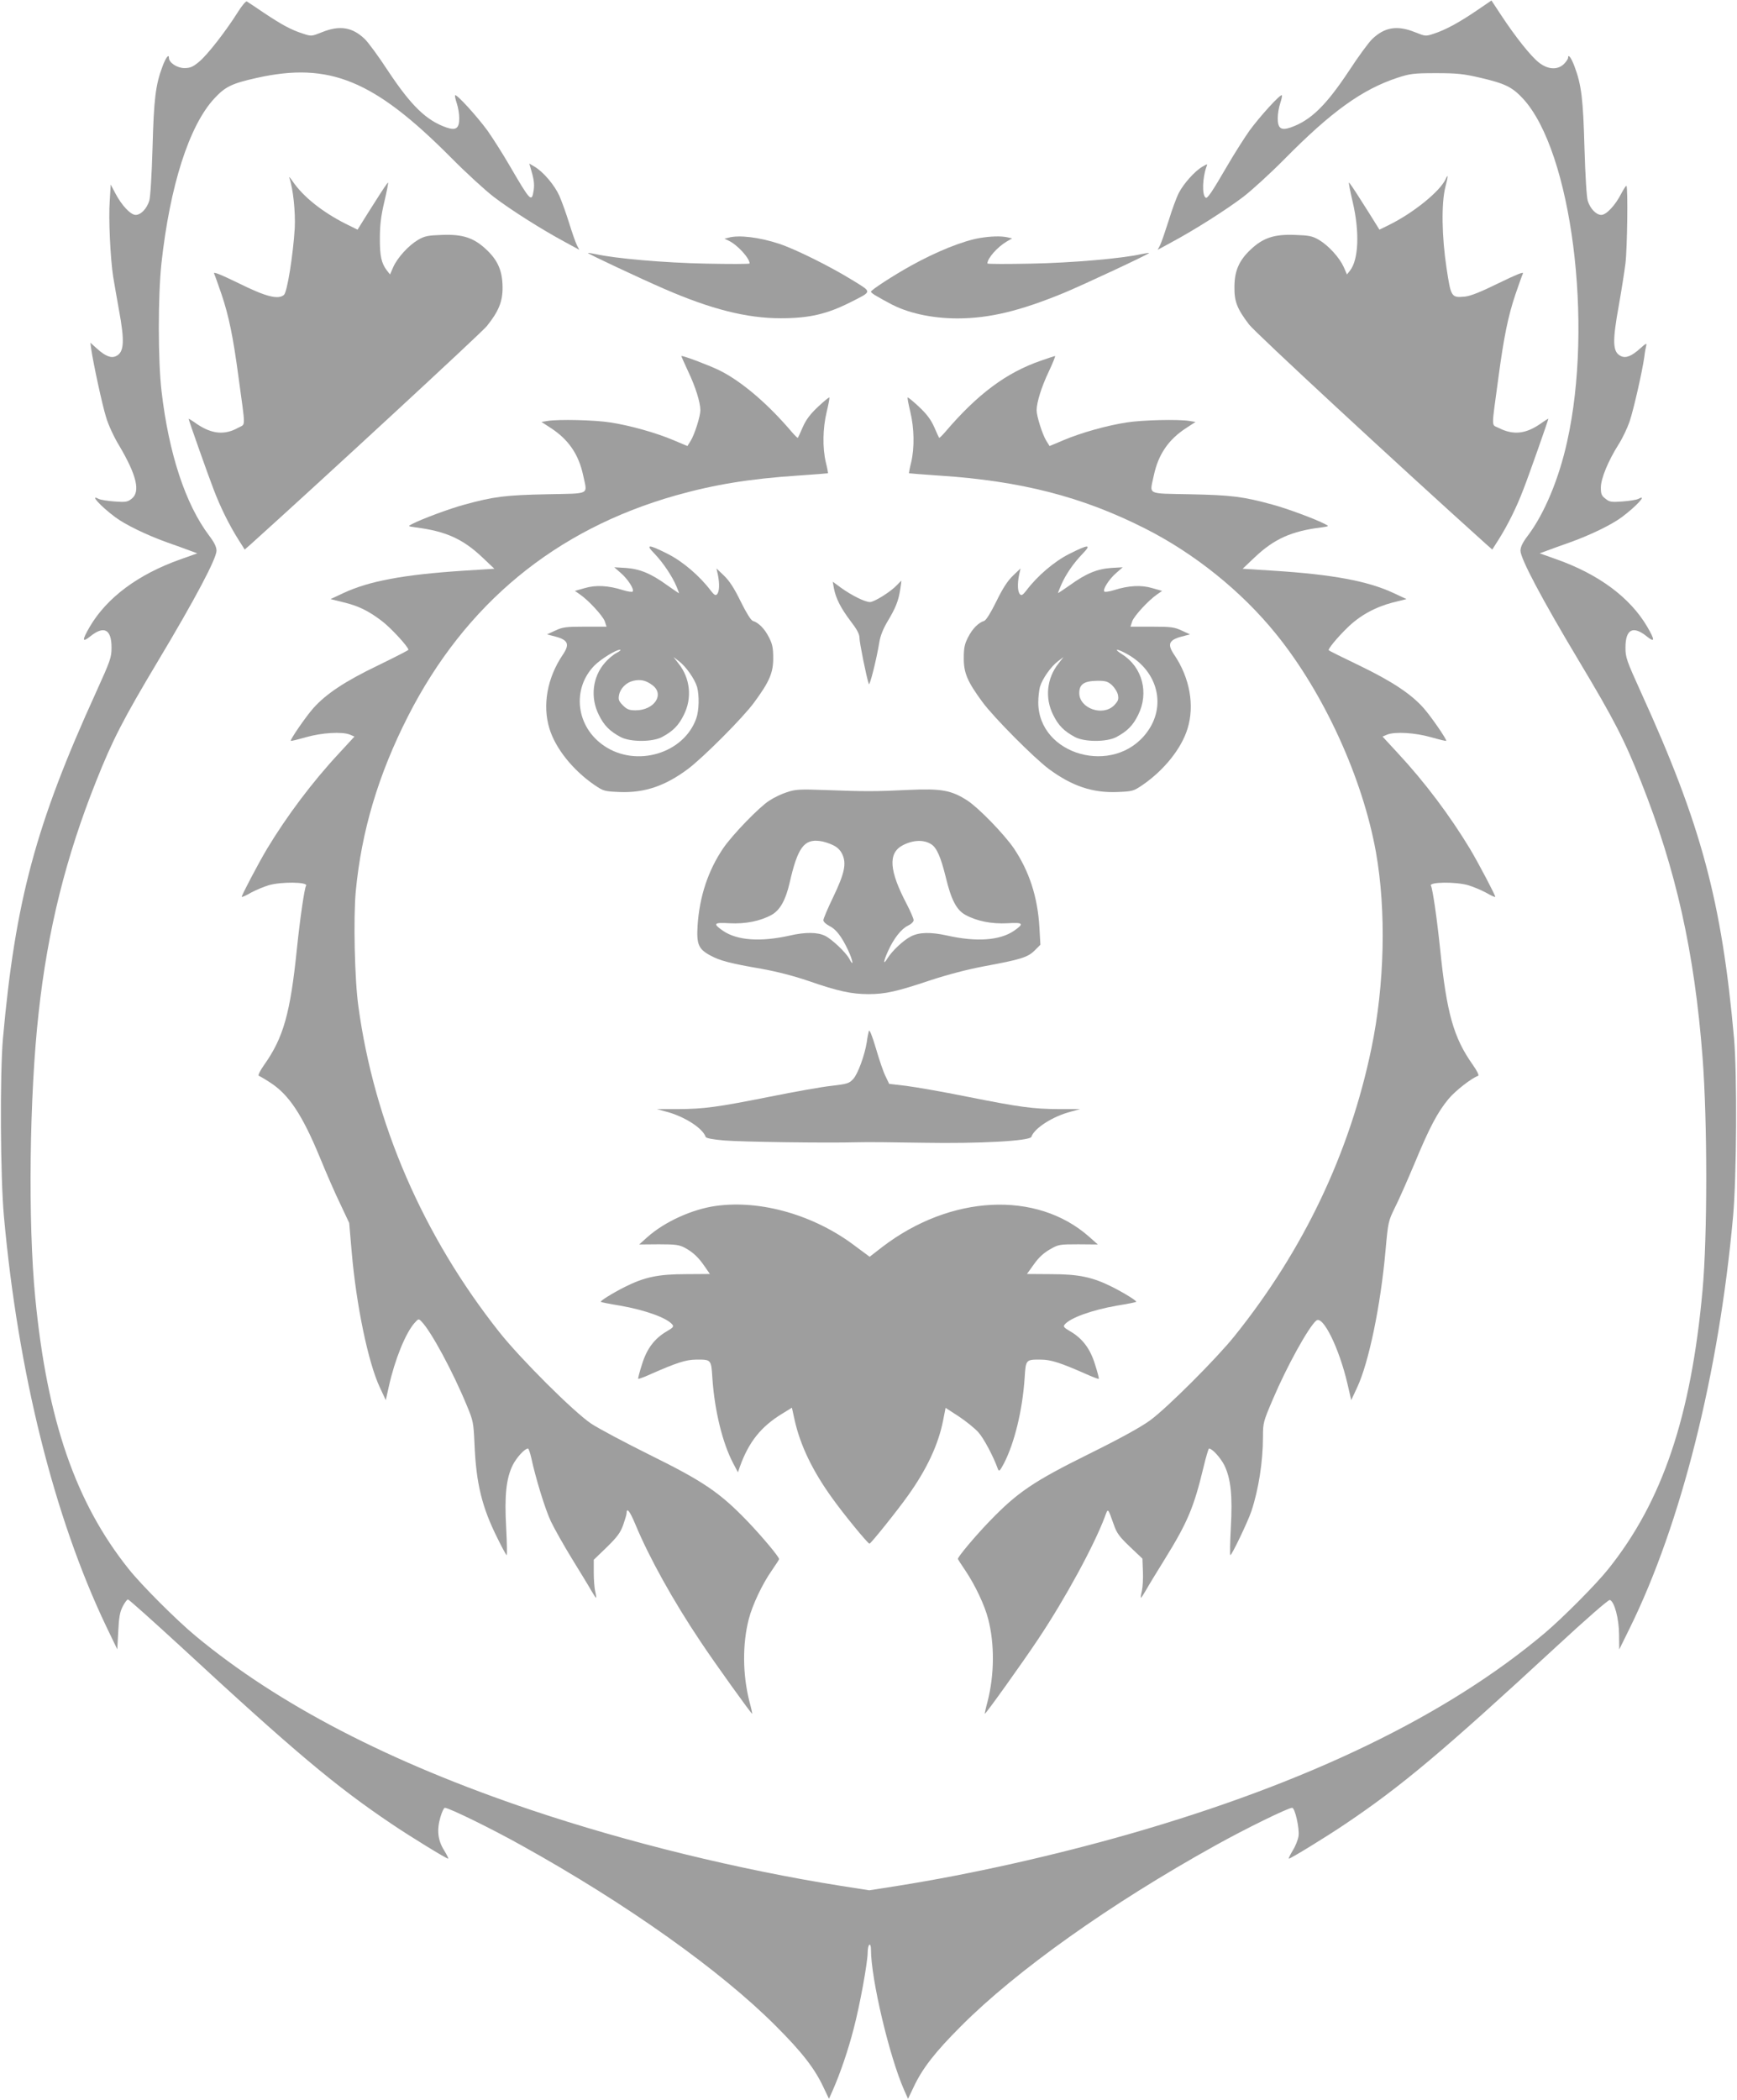 <?xml version="1.0" standalone="no"?>
<!DOCTYPE svg PUBLIC "-//W3C//DTD SVG 20010904//EN"
 "http://www.w3.org/TR/2001/REC-SVG-20010904/DTD/svg10.dtd">
<svg version="1.0" xmlns="http://www.w3.org/2000/svg"
 width="1059pt" height="1280pt" viewBox="0 0 1059 1280"
 preserveAspectRatio="xMidYMid meet">
<g transform="translate(0,1280) scale(0.1,-0.1)"
fill="#9e9e9e" stroke="none">
<path d="M1450 12726 c-73 -116 -187 -263 -237 -303 -37 -31 -54 -38 -89 -38
-44 0 -94 33 -94 62 0 27 -19 2 -39 -51 -43 -114 -53 -201 -61 -496 -5 -168
-13 -301 -20 -324 -15 -48 -51 -86 -83 -86 -31 0 -86 59 -124 132 l-28 53 -6
-100 c-8 -108 4 -353 21 -462 6 -37 22 -128 35 -201 36 -194 32 -260 -18 -283
-30 -14 -65 0 -116 46 l-40 36 5 -38 c14 -95 68 -344 91 -417 13 -45 49 -123
80 -173 106 -180 130 -280 76 -323 -25 -20 -37 -22 -104 -17 -42 3 -86 10 -98
16 -57 31 11 -44 102 -112 61 -45 185 -106 312 -152 55 -19 120 -43 144 -52
l44 -16 -104 -37 c-256 -91 -447 -232 -552 -411 -47 -81 -47 -98 1 -60 86 70
132 46 132 -67 0 -60 -7 -79 -94 -271 -368 -807 -493 -1274 -568 -2111 -19
-216 -16 -846 6 -1085 86 -952 306 -1834 624 -2500 l67 -139 6 109 c4 86 10
119 27 152 12 24 27 43 32 43 6 0 151 -130 323 -288 694 -642 945 -852 1287
-1082 114 -77 331 -210 342 -210 4 0 -7 22 -24 50 -39 62 -46 125 -23 203 9
31 21 57 27 57 25 0 285 -127 469 -230 638 -354 1211 -761 1549 -1100 160
-160 238 -260 292 -377 l32 -67 24 54 c44 100 93 242 127 375 37 140 85 402
85 465 0 21 5 42 10 45 6 4 10 -8 10 -29 0 -179 112 -652 202 -856 l24 -54 32
67 c54 117 132 217 292 377 338 339 911 746 1549 1100 183 102 444 230 469
230 17 0 45 -125 39 -171 -3 -23 -19 -63 -36 -90 -16 -27 -27 -49 -23 -49 11
0 228 133 342 210 342 230 593 440 1288 1082 185 171 319 288 327 285 28 -11
55 -113 56 -210 l1 -92 64 130 c313 635 544 1555 630 2510 22 239 25 869 6
1085 -75 837 -200 1304 -568 2111 -87 192 -94 211 -94 271 0 113 46 137 132
67 48 -38 48 -21 1 60 -105 179 -296 320 -552 411 l-104 37 44 16 c24 9 89 33
144 52 127 46 251 107 312 152 91 68 159 143 102 112 -12 -6 -56 -13 -98 -16
-67 -5 -79 -3 -103 17 -24 18 -28 29 -28 68 0 55 45 163 108 263 24 37 53 99
67 139 25 74 78 308 90 395 3 28 9 59 12 70 4 15 -5 10 -36 -18 -53 -48 -88
-62 -118 -48 -52 24 -54 86 -13 312 16 90 34 205 40 254 11 89 16 462 6 472
-2 3 -16 -18 -31 -46 -36 -71 -91 -131 -122 -131 -32 0 -68 38 -83 86 -7 23
-15 156 -20 324 -8 295 -18 382 -61 496 -20 53 -39 78 -39 51 0 -7 -12 -24
-26 -38 -39 -37 -98 -33 -152 10 -50 39 -144 158 -229 287 l-60 91 -91 -62
c-109 -74 -189 -117 -259 -140 -51 -17 -52 -17 -117 9 -107 43 -184 31 -260
-42 -21 -20 -85 -107 -141 -193 -142 -214 -234 -303 -356 -346 -59 -20 -79 -6
-79 56 0 27 7 68 15 91 8 24 13 46 10 49 -9 9 -134 -129 -197 -215 -31 -44
-93 -141 -137 -217 -93 -160 -120 -199 -130 -192 -24 14 -20 123 5 190 7 17 6
17 -25 -1 -47 -27 -115 -104 -144 -160 -14 -27 -42 -103 -62 -169 -21 -66 -44
-133 -52 -149 l-15 -29 88 48 c138 74 330 196 434 275 52 40 165 143 250 229
287 291 475 426 690 497 77 25 98 28 235 28 130 0 166 -4 270 -28 150 -35 194
-56 260 -127 296 -320 431 -1371 269 -2093 -50 -226 -139 -439 -239 -571 -32
-42 -45 -69 -45 -92 0 -48 130 -294 354 -668 217 -362 280 -485 381 -740 214
-538 326 -1041 375 -1680 30 -389 30 -1093 0 -1420 -70 -769 -244 -1287 -575
-1700 -73 -92 -278 -298 -387 -390 -597 -503 -1442 -912 -2533 -1225 -462
-132 -966 -245 -1413 -316 l-172 -27 -173 27 c-623 99 -1297 264 -1887 462
-865 291 -1543 643 -2047 1061 -117 97 -330 310 -408 408 -324 405 -498 909
-570 1654 -45 459 -36 1233 21 1741 55 501 165 943 349 1405 101 254 164 377
381 740 224 374 354 620 354 668 0 23 -13 50 -45 92 -144 191 -246 500 -290
880 -22 186 -22 577 -1 777 52 476 169 842 323 1008 67 72 106 91 258 125 443
99 715 -13 1185 -486 91 -92 208 -199 260 -239 103 -79 296 -201 434 -275 l88
-48 -15 29 c-8 16 -29 76 -47 134 -18 58 -45 133 -60 167 -30 66 -98 146 -151
177 l-32 19 7 -24 c21 -70 25 -98 20 -137 -12 -79 -19 -71 -145 145 -44 76
-106 173 -137 217 -63 86 -188 224 -197 215 -3 -3 2 -25 10 -49 8 -23 15 -64
15 -91 0 -62 -20 -76 -79 -56 -122 43 -214 132 -356 346 -56 86 -120 173 -141
193 -76 73 -153 85 -260 42 -65 -26 -66 -26 -117 -9 -72 23 -127 53 -237 126
-52 35 -99 67 -105 70 -5 4 -30 -25 -55 -65z"/>
<path d="M1764 11716 c23 -64 38 -209 33 -307 -10 -163 -46 -391 -66 -407 -36
-30 -112 -10 -277 72 -109 53 -154 71 -149 59 5 -10 25 -67 46 -128 44 -131
70 -255 104 -510 43 -316 43 -277 -2 -302 -83 -47 -162 -39 -252 22 -28 20
-51 34 -51 32 0 -8 120 -347 153 -432 41 -108 95 -216 149 -302 l40 -63 42 37
c421 379 1402 1285 1434 1325 73 91 97 151 96 238 -1 98 -28 162 -98 228 -76
72 -144 95 -271 90 -87 -3 -106 -7 -146 -30 -59 -35 -125 -108 -151 -165 l-20
-46 -19 24 c-34 44 -44 91 -43 199 0 77 7 135 27 219 15 63 25 116 23 118 -2
2 -34 -45 -71 -104 -38 -59 -79 -125 -92 -146 l-23 -37 -73 36 c-142 72 -258
164 -323 259 -15 22 -24 31 -20 21z"/>
<path d="M8813 11707 c-34 -73 -192 -202 -340 -276 l-63 -31 -23 37 c-13 21
-54 87 -92 146 -37 59 -69 106 -71 104 -2 -2 8 -55 23 -118 43 -184 36 -351
-16 -418 l-19 -24 -20 46 c-26 57 -92 130 -151 165 -40 23 -59 27 -146 30
-127 5 -195 -18 -271 -90 -70 -66 -98 -130 -98 -228 -1 -88 16 -132 89 -228
37 -49 900 -848 1441 -1335 l42 -37 40 63 c54 86 108 194 149 302 31 78 153
425 153 433 0 1 -23 -13 -51 -33 -89 -61 -164 -68 -251 -24 -47 24 -46 -16 -3
304 34 255 60 379 104 510 21 61 41 118 46 128 5 12 -39 -6 -148 -59 -110 -54
-170 -78 -205 -82 -84 -8 -86 -4 -113 175 -29 192 -32 393 -7 493 18 69 18 84
1 47z"/>
<path d="M4441 11351 l-24 -6 25 -12 c52 -24 128 -106 128 -139 0 -4 -120 -4
-267 -1 -253 5 -551 31 -672 58 -24 5 -45 8 -47 7 -3 -4 314 -153 466 -219
285 -124 503 -179 709 -179 175 0 282 25 427 98 134 68 133 59 8 136 -135 83
-344 187 -444 220 -121 40 -246 55 -309 37z"/>
<path d="M5973 11349 c-101 -17 -263 -82 -418 -168 -110 -61 -245 -149 -245
-159 0 -5 17 -18 38 -29 20 -12 53 -30 72 -40 109 -61 260 -94 420 -94 194 1
377 45 645 155 118 49 525 239 521 244 -2 1 -23 -2 -47 -7 -121 -27 -419 -53
-671 -58 -148 -3 -268 -3 -268 1 0 31 59 99 118 134 l33 19 -32 7 c-40 8 -100
6 -166 -5z"/>
<path d="M4195 10537 c45 -94 75 -190 75 -238 0 -36 -35 -147 -59 -186 l-20
-32 -83 35 c-108 46 -269 91 -388 109 -96 15 -314 20 -382 9 l-37 -6 57 -37
c108 -70 170 -161 197 -287 26 -124 51 -111 -222 -117 -250 -5 -323 -14 -501
-63 -90 -24 -264 -89 -321 -119 -25 -13 -25 -13 24 -20 182 -23 286 -70 403
-180 l76 -72 -190 -12 c-365 -24 -573 -63 -730 -136 l-79 -37 77 -19 c92 -22
152 -51 234 -113 53 -39 164 -159 164 -177 0 -3 -84 -46 -187 -96 -200 -96
-315 -173 -392 -259 -44 -49 -144 -194 -138 -200 2 -2 43 8 92 22 99 28 220
35 268 16 l28 -12 -95 -103 c-162 -174 -318 -382 -439 -583 -54 -91 -157 -287
-153 -291 2 -3 28 9 57 26 30 16 78 36 108 45 76 22 241 20 227 -3 -10 -16
-37 -201 -56 -386 -40 -391 -82 -540 -198 -704 -26 -37 -41 -66 -34 -69 6 -2
37 -20 69 -41 114 -73 196 -197 303 -456 38 -93 94 -222 125 -285 l54 -115 15
-175 c28 -327 101 -677 172 -828 l36 -77 19 85 c36 162 101 322 155 384 25 28
26 29 44 10 58 -59 191 -305 277 -514 38 -91 40 -101 46 -235 10 -238 45 -382
140 -572 28 -57 53 -103 56 -103 3 0 2 75 -3 167 -11 196 0 299 39 380 23 47
74 103 94 103 4 0 13 -26 20 -57 27 -125 84 -312 120 -388 21 -44 78 -145 127
-225 49 -80 102 -166 117 -193 15 -26 29 -47 31 -47 2 0 0 17 -5 38 -5 20 -9
72 -9 115 l0 79 79 76 c63 62 83 88 100 135 11 32 21 64 21 72 0 39 20 14 54
-68 84 -202 230 -465 397 -714 89 -134 312 -444 315 -440 1 1 -6 35 -17 75
-42 165 -43 350 -4 502 22 86 83 215 140 296 25 36 45 67 45 70 0 14 -105 139
-195 233 -167 173 -267 241 -591 401 -155 77 -317 163 -360 192 -105 70 -432
396 -560 558 -465 587 -762 1274 -859 1985 -23 163 -31 539 -16 702 35 367
137 710 318 1066 350 687 899 1139 1633 1347 239 67 448 101 745 121 99 7 181
13 183 14 1 1 -4 31 -13 66 -21 89 -19 208 5 308 11 46 19 86 16 88 -2 2 -33
-23 -68 -56 -47 -44 -73 -78 -93 -123 -15 -35 -29 -65 -31 -67 -1 -2 -18 14
-36 35 -146 172 -304 307 -439 375 -61 30 -215 89 -235 89 -1 0 17 -42 41 -93z"/>
<path d="M6345 10601 c-211 -73 -386 -204 -583 -435 -18 -21 -35 -37 -36 -35
-2 2 -16 32 -31 67 -20 45 -46 79 -93 123 -35 33 -66 58 -68 56 -3 -2 5 -42
16 -88 24 -100 26 -219 5 -308 -9 -35 -14 -65 -13 -66 2 -1 84 -7 183 -14 502
-33 873 -129 1255 -322 303 -153 590 -384 800 -644 291 -359 528 -878 609
-1331 63 -355 53 -807 -28 -1195 -132 -638 -414 -1230 -835 -1754 -108 -135
-412 -439 -514 -513 -54 -40 -181 -110 -375 -206 -335 -166 -433 -232 -602
-407 -87 -90 -195 -218 -195 -232 0 -2 21 -35 47 -73 59 -88 117 -211 138
-294 39 -152 38 -337 -4 -502 -11 -40 -18 -74 -17 -75 4 -4 231 313 326 456
163 244 340 569 406 745 20 55 17 57 55 -49 17 -50 34 -73 97 -133 l77 -73 3
-77 c2 -42 -1 -96 -6 -119 -6 -24 -8 -43 -6 -43 2 0 16 21 31 47 15 27 66 111
114 188 140 226 178 318 236 559 15 64 31 116 34 116 20 0 71 -57 94 -103 39
-81 50 -184 39 -380 -5 -92 -6 -167 -3 -167 9 0 105 200 128 267 44 132 71
303 71 455 0 85 2 92 61 230 84 198 217 439 264 478 40 34 139 -166 190 -385
l23 -100 36 77 c71 151 143 498 173 833 16 178 17 181 58 265 24 47 77 168
120 270 90 217 139 310 207 392 43 51 141 127 180 140 7 3 -8 32 -34 69 -116
164 -158 313 -198 704 -19 185 -46 370 -56 386 -14 23 151 25 227 3 30 -9 78
-29 108 -45 29 -17 55 -29 57 -26 4 4 -99 200 -153 291 -121 201 -277 409
-439 583 l-95 103 28 12 c48 19 169 12 268 -16 49 -14 90 -24 92 -22 6 6 -94
151 -138 200 -76 86 -193 163 -389 258 -102 49 -187 91 -189 94 -7 6 51 77
113 137 76 75 170 126 276 154 l85 21 -79 37 c-156 73 -371 113 -730 136
l-190 12 76 72 c117 110 221 157 403 180 49 7 49 7 24 20 -57 30 -231 95 -321
119 -178 49 -251 58 -500 63 -274 6 -249 -7 -223 117 27 126 89 217 197 287
l57 37 -37 6 c-68 11 -286 6 -382 -9 -119 -18 -280 -63 -388 -109 l-83 -35
-20 32 c-24 39 -59 150 -59 186 0 48 30 144 75 238 24 51 41 93 37 93 -4 -1
-43 -13 -87 -29z"/>
<path d="M3992 9423 c50 -52 107 -137 132 -197 9 -21 16 -40 16 -42 0 -2 -33
21 -73 49 -98 71 -166 99 -252 105 l-70 4 40 -35 c43 -37 84 -101 72 -113 -4
-4 -31 0 -60 9 -88 28 -165 32 -232 12 l-60 -17 30 -21 c53 -36 140 -131 152
-164 l11 -33 -131 0 c-118 0 -137 -3 -182 -24 l-50 -23 30 -8 c99 -23 113 -48
65 -118 -94 -140 -124 -307 -80 -449 37 -121 143 -253 274 -343 56 -38 61 -39
154 -43 152 -6 278 37 417 141 93 70 335 312 402 404 94 127 118 183 117 273
0 61 -5 85 -27 127 -26 51 -62 87 -97 98 -12 4 -40 49 -74 118 -39 80 -68 125
-101 157 l-47 45 9 -40 c11 -56 9 -103 -6 -118 -9 -9 -17 -4 -38 23 -67 89
-171 178 -263 224 -119 60 -137 59 -78 -1z m-233 -603 c-21 -11 -53 -38 -72
-61 -75 -86 -89 -212 -36 -317 32 -65 66 -99 133 -135 59 -31 193 -31 252 0
67 36 101 70 133 135 52 103 39 224 -32 313 l-31 40 34 -26 c43 -33 96 -109
110 -157 14 -53 12 -143 -5 -191 -75 -214 -365 -301 -561 -168 -172 115 -200
347 -60 490 40 40 132 97 156 96 8 0 -1 -9 -21 -19z m219 -197 c75 -56 11
-153 -103 -153 -38 0 -52 5 -77 30 -26 26 -29 36 -24 63 8 41 44 77 87 87 45
10 77 3 117 -27z"/>
<path d="M6520 9424 c-92 -46 -196 -135 -263 -224 -21 -27 -29 -32 -38 -23
-15 15 -17 62 -6 118 l9 40 -47 -45 c-33 -32 -62 -77 -101 -157 -34 -69 -62
-114 -74 -118 -35 -11 -71 -47 -97 -98 -22 -42 -27 -66 -27 -127 -1 -92 22
-145 114 -270 71 -96 314 -340 405 -408 141 -104 266 -146 417 -140 93 4 98 5
154 43 131 90 237 222 274 343 44 142 14 309 -80 449 -48 70 -34 95 65 118
l30 8 -50 23 c-45 21 -64 24 -182 24 l-131 0 11 33 c12 33 99 128 152 164 l30
21 -60 17 c-67 20 -144 16 -232 -12 -29 -9 -56 -13 -60 -9 -12 12 29 76 72
113 l40 35 -70 -4 c-86 -6 -154 -34 -252 -105 -40 -28 -73 -50 -73 -48 0 2 9
24 20 50 27 62 73 130 129 188 58 60 40 61 -79 1z m357 -614 c184 -105 235
-316 114 -476 -200 -267 -661 -138 -661 185 0 31 5 73 10 93 14 49 67 125 110
157 l34 26 -31 -40 c-71 -89 -84 -210 -32 -313 32 -65 66 -99 133 -135 59 -31
193 -31 252 0 67 36 101 70 133 135 67 134 26 291 -97 369 -60 38 -32 37 35
-1z m-97 -187 c16 -16 33 -42 36 -60 5 -27 1 -37 -24 -63 -69 -69 -212 -18
-212 75 0 55 30 74 112 75 49 0 62 -4 88 -27z"/>
<path d="M5469 9234 c-38 -41 -139 -104 -165 -104 -31 0 -113 41 -178 88 l-49
36 7 -40 c12 -62 42 -121 101 -199 40 -52 55 -80 55 -104 0 -28 43 -242 57
-281 5 -15 46 146 64 255 6 39 24 83 49 125 51 85 67 126 78 194 5 31 8 56 7
56 -1 0 -12 -12 -26 -26z"/>
<path d="M4798 7971 c-32 -10 -80 -33 -107 -51 -62 -39 -226 -209 -282 -291
-92 -136 -144 -293 -156 -470 -7 -115 5 -144 77 -183 58 -32 123 -49 309 -81
95 -17 197 -43 291 -75 178 -62 262 -80 365 -80 103 0 173 16 376 84 107 35
224 66 330 86 223 41 266 55 307 96 l35 35 -6 107 c-11 185 -62 341 -156 481
-59 86 -215 247 -283 291 -97 63 -160 74 -356 65 -200 -10 -272 -10 -507 -1
-162 6 -186 4 -237 -13z m279 -322 c28 -13 47 -32 58 -56 27 -57 14 -117 -55
-261 -33 -68 -60 -132 -60 -141 0 -10 15 -24 34 -34 42 -20 76 -63 117 -150
31 -66 35 -107 6 -50 -20 37 -104 117 -146 138 -46 23 -120 24 -216 2 -178
-40 -321 -30 -407 29 -64 44 -57 52 40 46 97 -5 187 13 256 51 51 28 86 90
110 195 49 215 88 269 186 255 19 -2 54 -13 77 -24z m600 5 c34 -21 59 -79 89
-201 33 -138 66 -201 120 -230 69 -38 159 -56 256 -51 97 6 104 -2 40 -46 -86
-59 -229 -69 -407 -29 -100 22 -170 21 -221 -5 -47 -24 -116 -89 -144 -135
-27 -44 -25 -19 4 45 34 76 81 136 121 155 21 10 35 24 35 34 0 10 -19 53 -41
96 -108 205 -116 312 -26 360 63 33 128 36 174 7z"/>
<path d="M5297 6515 c-3 -11 -9 -40 -12 -65 -13 -83 -55 -197 -83 -227 -24
-27 -37 -31 -132 -42 -58 -6 -226 -36 -375 -66 -322 -64 -400 -75 -565 -76
l-125 0 55 -15 c112 -29 224 -101 242 -154 2 -8 42 -16 113 -22 106 -9 626
-16 810 -11 50 2 232 0 405 -3 341 -6 650 11 658 36 18 53 130 125 242 154
l55 15 -125 0 c-165 1 -243 12 -565 76 -148 30 -316 59 -372 66 l-102 12 -22
46 c-13 25 -39 102 -59 171 -24 80 -39 117 -43 105z"/>
<path d="M4365 5449 c-145 -20 -314 -97 -419 -191 l-49 -44 119 1 c103 0 124
-3 159 -21 51 -28 83 -58 122 -115 l31 -45 -146 -1 c-170 0 -253 -18 -373 -78
-77 -39 -152 -86 -146 -91 2 -2 55 -13 118 -23 153 -27 284 -74 318 -115 10
-12 5 -19 -33 -41 -76 -44 -123 -107 -152 -202 -15 -46 -25 -86 -23 -88 3 -2
40 12 84 32 150 66 207 84 265 85 96 1 96 2 103 -110 13 -199 62 -399 127
-522 l29 -55 12 35 c54 150 128 243 257 322 l60 37 17 -77 c34 -152 109 -309
230 -476 66 -93 216 -276 226 -276 8 0 171 203 236 295 113 158 183 308 212
452 l16 81 80 -52 c44 -29 97 -72 119 -96 33 -36 93 -149 120 -225 7 -17 12
-12 37 35 64 124 113 324 126 522 7 112 7 111 103 110 58 -1 115 -19 265 -85
44 -20 81 -34 84 -32 2 2 -8 42 -23 88 -29 95 -76 158 -152 202 -38 22 -43 29
-33 41 34 41 165 88 318 115 63 10 116 21 118 23 6 5 -69 52 -146 91 -120 60
-203 78 -373 78 l-147 1 43 60 c29 41 60 69 97 90 52 30 58 31 173 31 l119 -1
-54 48 c-320 282 -845 255 -1261 -64 l-76 -59 -89 66 c-249 189 -576 282 -848
244z"/>
</g>
</svg>
